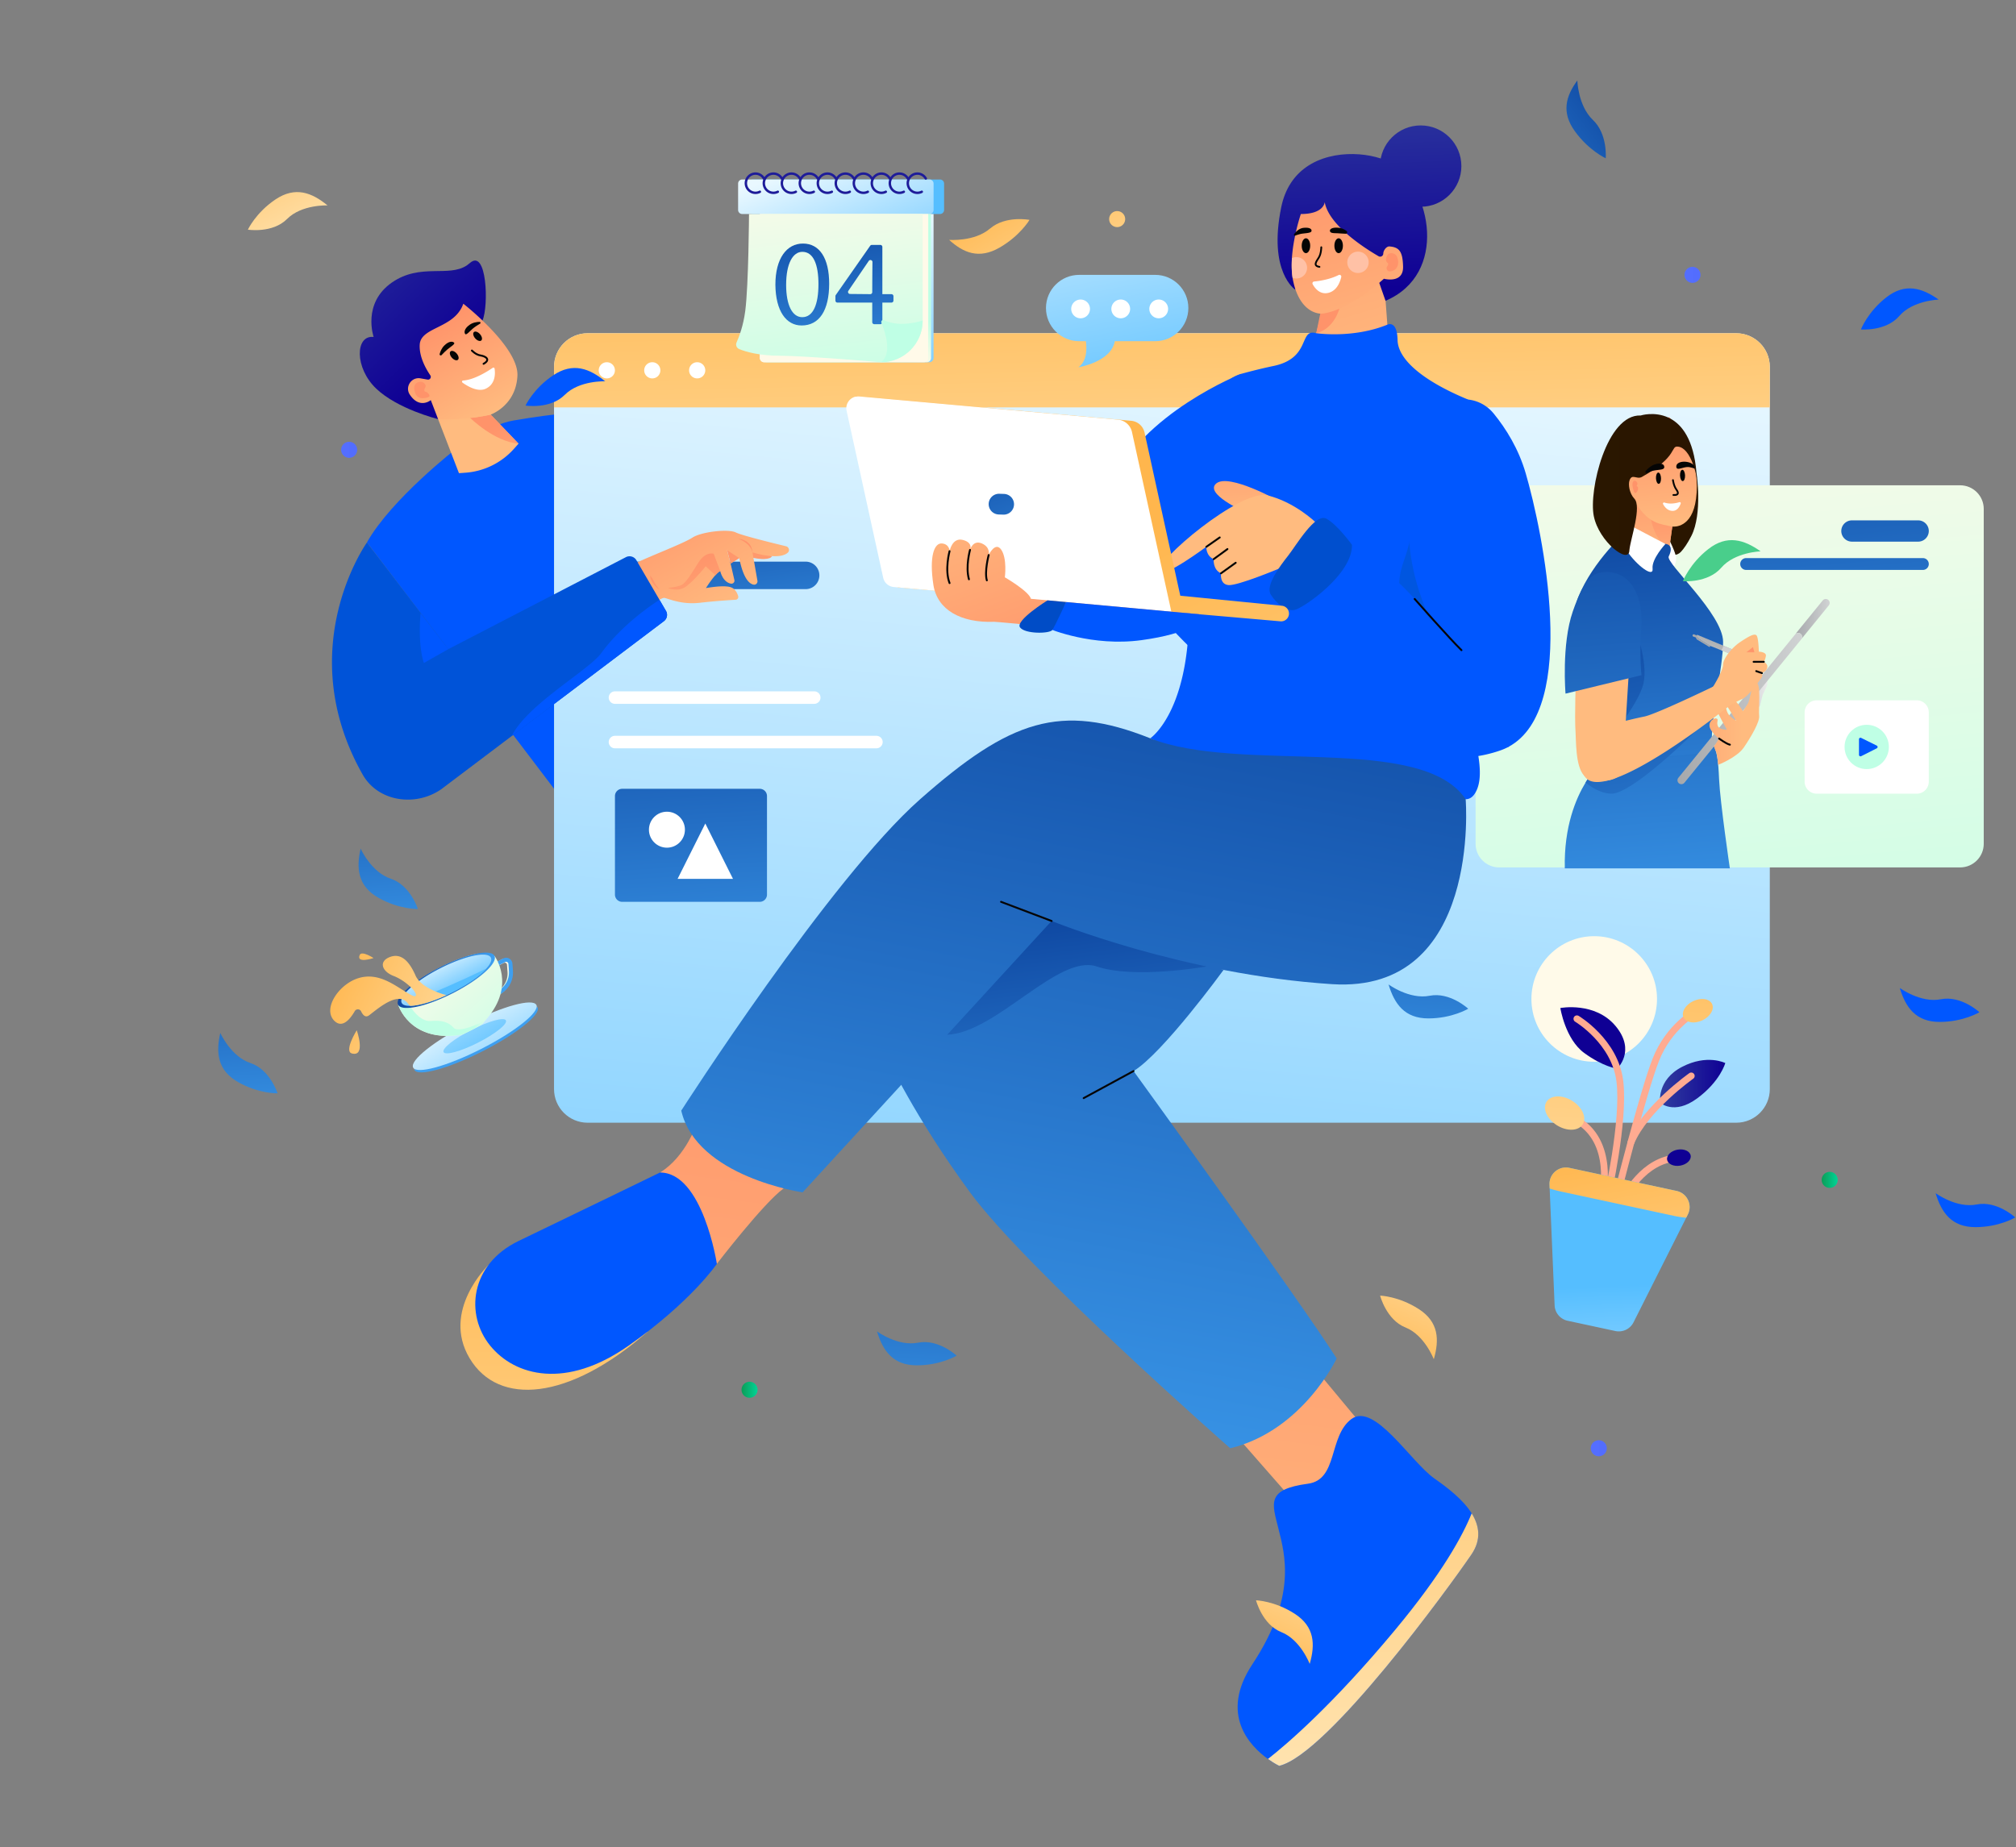 <svg width="1127" height="1033" fill="none" xmlns="http://www.w3.org/2000/svg"><rect width="100%" height="100%" fill="#808080" stroke="none"/><path d="M989.368 205.132v403.862c0 10.379-8.409 18.797-18.798 18.797H328.516c-10.379 0-18.797-8.409-18.797-18.797V205.132c0-10.38 8.418-18.798 18.797-18.798H970.57c10.389.009 18.798 8.418 18.798 18.798z" fill="url(#paint0_linear)"/><path d="M989.368 205.132v22.675H309.729v-22.675c0-10.38 8.417-18.798 18.797-18.798H970.58c10.379.009 18.788 8.418 18.788 18.798z" fill="url(#paint1_linear)"/><path d="M339.232 211.594a4.52 4.52 0 100-9.042 4.52 4.52 0 000 9.042zm25.281-.004a4.522 4.522 0 100-9.04 4.522 4.522 0 000 9.04zm25.234 0a4.521 4.521 0 10-.001-9.043 4.521 4.521 0 00.001 9.043z" fill="#fff"/><path d="M450.365 329.423h-98.89a7.687 7.687 0 010-15.373h98.89a7.686 7.686 0 010 15.373z" fill="url(#paint2_linear)"/><path d="M343.779 390.067h111.409m-111.411 24.868h146.168" stroke="#fff" stroke-width="7" stroke-miterlimit="10" stroke-linecap="round" stroke-linejoin="round"/><path d="M424.717 504.278h-76.892a4.046 4.046 0 01-4.048-4.049v-55.107a4.045 4.045 0 014.048-4.049h76.892a4.045 4.045 0 014.049 4.049v55.107a4.052 4.052 0 01-4.049 4.049z" fill="url(#paint3_linear)"/><path d="M372.833 473.999c5.555 0 10.058-4.503 10.058-10.058s-4.503-10.059-10.058-10.059-10.059 4.504-10.059 10.059 4.504 10.058 10.059 10.058zm36.923 17.419h-30.951l15.48-30.942 15.471 30.942z" fill="#fff"/><path d="M891.211 593.696c19.388 0 35.106-15.717 35.106-35.106 0-19.389-15.718-35.107-35.106-35.107-19.389 0-35.107 15.718-35.107 35.107s15.718 35.106 35.107 35.106z" fill="url(#paint4_linear)"/><path d="M255.33 250.658s-36.462 28.258-50.212 52.637l104.597 137.733V231.834s-8.338.829-22.65 3.29c-14.294 2.453-31.735 15.534-31.735 15.534z" fill="#0057FF"/><path d="M289.866 248.085l-2.488 2.809a40.154 40.154 0 01-27.207 13.429l-3.602.259-11.664-30.256-9.532-13.572 32.405 2.64 6.518 8.462h.009l15.561 16.229z" fill="url(#paint5_linear)"/><path d="M289.896 248.062l-15.57-16.238s-8.105 1.837-11.627 1.721c0 0 13.652 13.527 27.197 14.517z" fill="url(#paint6_linear)"/><path d="M406.483 307.65l1.971 7.535 4.869-3.103 7.901-.098s3.682.776 6.143.606c2.461-.169 3.549-.561 4.263-1.631l-12.145-3.559-13.002.25z" fill="url(#paint7_linear)"/><path d="M336.173 322.127l15.498 24.237s6.045-4.601 10.049-6.581c4.004-1.98 7.865-5.636 9.667-5.449 1.801.179 9.327 3.951 19.858 2.72 7.963-.927 16.363-1.471 19.992-1.685a1.591 1.591 0 001.427-2.06c-.517-1.712-1.659-4.057-4.102-4.922-4.031-1.427-13.929.455-13.929.455s4.967-8.017 7.999-9.515c0 0 1.293 6.09 5.921 7.018 1.204.241 2.265-.803 1.988-1.997l-2.104-9.15-1.971-7.534 6.831 4.431s2.22 13.902 8.052 14.821c1.239.196 2.292-.919 2.078-2.158l-2.773-15.882s14.775 4.744 19.787.125c1.212-1.123.579-3.174-1.026-3.558-6.768-1.632-24.771-6.045-28.071-7.713-4.075-2.06-19.154-.455-24.263 2.889-5.11 3.344-25.45 11.057-30.684 13.848-5.234 2.791-20.224 7.66-20.224 7.66z" fill="url(#paint8_linear)"/><path d="M373.302 328.714s5.858 2.738 10.647-1.061c4.788-3.799 10.549-11.004 10.549-11.004l5.448 5.003s1.409-1.802 2.72-2.337c0 0-3.335-8.515-3.665-9.684 0 0-4.459-1.578-8.605 4.994-4.147 6.572-7.053 11.521-9.746 12.644-2.693 1.124-7.348 1.445-7.348 1.445z" fill="url(#paint9_linear)"/><path d="M363.425 321.763s.053 2.773 2.113 5.189c2.069 2.417 2.979 2.586 2.979 2.586s-2.479-3.228-3.103-4.744c-.633-1.515-1.989-3.031-1.989-3.031z" fill="url(#paint10_linear)"/><path d="M412.681 301.238s6.66 2.122 7.98 7.651c0 0 0-3.148-2.327-5.315-2.327-2.167-5.653-2.336-5.653-2.336z" fill="url(#paint11_linear)"/><path d="M371.146 347.334l-85.096 64.238v.009l-39.306 29.676c-14.384 10.05-35.383 7.098-44.023-8.177-39.895-70.569 2.407-129.743 2.407-129.743l45.522 59.628 99.246-51.416a4.43 4.43 0 015.868 1.713l13.143 22.524 3.38 5.787c1.141 1.926.642 4.405-1.141 5.761z" fill="#0053D8"/><path d="M235.112 342.842s-1.721 17.165 1.855 27.883l13.679-7.757-15.534-20.126zm136.023 4.501l-85.096 64.239c8.899-17.879 42.98-36.641 50.123-46.449 12.823-17.621 32.316-29.588 32.316-29.588l.428.241 3.379 5.788a4.437 4.437 0 01-1.15 5.769z" fill="#0057FF"/><path d="M269.716 179.261c-.241.553-.5.999-.767 1.32-.393.473-.919 1.275-1.534 2.372-6.277 11.164-22.507 51.398-22.507 51.398h-.008c-.607-.161-22.596-5.636-34.59-17.05-12.172-11.583-11.806-30.041-1.435-28.891 0 0-6.546-18.859 10.245-30.46 15.935-11.013 31.665-2.693 41.91-9.586.544-.375 1.07-.785 1.597-1.249 9.523-8.533 10.7 23.773 7.089 32.146z" fill="url(#paint12_linear)"/><path d="M289.251 210.106c-.259 5.27-1.819 9.38-3.852 12.519v.009c-4.459 6.866-11.102 9.185-11.102 9.185v.008c-3.781.839-8.034 1.57-12.689 2.052a109.45 109.45 0 01-16.702.419h-.018l-4.065-10.567s-6.1 5.127-11.566-2.827c-.045-.089-.107-.169-.169-.259-2.863-4.307.865-9.96 5.965-9.086l3.959.687c1.347.24 2.31-1.257 1.543-2.39-2.55-3.736-6.26-10.397-5.921-17.103.49-9.256 16.282-9.006 22.774-19.573 0 0 .018-.018.027-.036.624-.999 1.141-2.104 1.569-3.317 0 0 4.878 3.79 10.71 9.381 8.89 8.498 20.019 21.169 19.537 30.898z" fill="url(#paint13_linear)"/><path d="M237.755 215.076c.321.535.249 1.186-.098 1.704-.625.945-.669 2.104.285 2.273 1.195.214 2.684 2.149 2.015 2.702-.669.553-6.117 2.426-7.74-1.685-1.632-4.111-.214-6.233 2.515-6.563 1.605-.205 2.532.749 3.023 1.569z" fill="url(#paint14_linear)"/><path d="M269.062 190.386c.741-.649.418-2.229-.721-3.529-1.14-1.3-2.664-1.828-3.404-1.179-.741.649-.418 2.23.721 3.53 1.139 1.3 2.663 1.827 3.404 1.178zm-13.068 10.797c.741-.649.418-2.23-.722-3.53-1.139-1.3-2.663-1.827-3.403-1.178-.741.649-.418 2.229.721 3.529 1.139 1.3 2.663 1.828 3.404 1.179z" fill="#050505"/><path d="M275.468 205.667c-2.524 1.73-10.353 6.777-16.568 7.098a.656.656 0 00-.348 1.186c2.773 1.989 8.542 5.439 12.93 3.424 5.716-2.63 5.386-8.828 5.002-11.262a.655.655 0 00-1.016-.446z" fill="#fff"/><path d="M263.81 196.013s2.078 2.336 4.851 2.755c2.773.42 5.876 2.274 1.667 4.664" stroke="#050505" stroke-width="1.067" stroke-miterlimit="10" stroke-linecap="round" stroke-linejoin="round"/><path d="M268.375 180.967c.472-.285.267-1.008-.286-.999-1.507.027-3.7.33-5.555 1.641-3.183 2.256-3.103 4.378-2.479 5.163.624.785 2.363-1.4 4.271-3.04 1.097-.937 2.809-2.025 4.049-2.765zm-21.534 17.594c-.454.482-1.239.036-1.07-.597.375-1.418 1.124-3.273 2.586-4.735 2.755-2.756 4.833-2.328 5.502-1.578.669.749-1.774 2.104-3.709 3.709-1.026.838-2.328 2.158-3.309 3.201z" fill="#050505"/><path d="M1095.75 485.035H838.116c-7.303 0-13.223-5.921-13.223-13.224V284.579c0-7.303 5.92-13.224 13.223-13.224h257.634c7.3 0 13.22 5.921 13.22 13.224v187.232c0 7.303-5.92 13.224-13.22 13.224z" fill="url(#paint15_linear)"/><path d="M1071.52 443.796h-55.96a6.719 6.719 0 01-6.72-6.723v-38.754a6.72 6.72 0 016.72-6.723h55.96c3.72 0 6.72 3.014 6.72 6.723v38.754c.01 3.709-3 6.723-6.72 6.723z" fill="#fff"/><path d="M1043.54 430.05c6.84 0 12.39-5.546 12.39-12.386 0-6.841-5.55-12.386-12.39-12.386-6.84 0-12.38 5.545-12.38 12.386 0 6.84 5.54 12.386 12.38 12.386z" fill="url(#paint16_linear)"/><path d="M1039.22 422.078v-8.711a.841.841 0 011.22-.759l8.72 4.307c.62.313.63 1.204.01 1.516l-8.72 4.405a.848.848 0 01-1.23-.758z" fill="#0057FF"/><path d="M1074.93 318.69h-98.775a3.314 3.314 0 01-3.317-3.308 3.316 3.316 0 013.317-3.317h98.775c1.83 0 3.32 1.48 3.32 3.317a3.31 3.31 0 01-3.32 3.308z" fill="url(#paint17_linear)"/><path d="M1072.3 302.871h-36.94a5.948 5.948 0 110-11.895h36.94c3.29 0 5.95 2.666 5.95 5.947a5.955 5.955 0 01-5.95 5.948z" fill="url(#paint18_linear)"/><path d="M948.414 264.683s3.451 22.516-2.898 34.991c-2.158 4.244-4.128 7.026-5.778 8.836-2.211 2.426-5.867 2.443-7.677-.294l.071-5.421v-13.938l16.282-24.174z" fill="url(#paint19_linear)"/><path d="M933.488 302.566s2.212 4.307 3.282 7.99c1.07 3.691-1.641 7.561-1.641 7.561l-4.726-5.056.615-8.925 2.47-1.57z" fill="#fff"/><path d="M936.6 282.204l-3.459 24.558-.545 3.852-21.695-3.282-6.42-.971 1.418-26.984c3.959-5.323 5.413-9.773 9.336-9.541 12.725.758 14.678 11.004 21.365 12.368z" fill="url(#paint20_linear)"/><path d="M934.848 294.408l-1.703 12.359-.723-.392c-5.609-3.05-10.486-12.921-9.773-23.104 1.463 1.096 13.652-1.445 13.652 1.141-.009 1.792-1.453 9.996-1.453 9.996z" fill="url(#paint21_linear)"/><path d="M967.036 485.564h-92.265c-.553-23.452 6.34-39.342 11.61-47.991 3.192-5.226 5.778-7.803 5.778-7.803s11.066-3.085 23.925-6.465c7.535-1.988 15.685-4.084 22.569-5.698 8.132-1.926 14.499-3.201 16.015-2.898.882.17 1.632.553 2.274 1.142 3.005 2.693 3.629 9.701 4.084 20.045.553 12.564 6.01 49.668 6.01 49.668z" fill="url(#paint22_linear)"/><path d="M956.953 415.848c.08 1.828.268 3.424.624 4.726 0 0-11.333 1.4-24.629 2.202-5.51.321-11.342.544-16.844.517-9.033-.044-17.201-.731-21.588-2.729 0 0-.214-.757-.598-2.14-3.201-11.725-18.092-68.277-11.681-84.346 8.275-20.705 27.17-37.157 27.17-37.157l21.642 7.223s5.225.115 1.81 6.999c-1.846 3.71 30.407 32.182 30.407 47.814 0 13.866-6.875 42.597-6.313 56.891z" fill="url(#paint23_linear)"/><path d="M947.635 409.03s-3.638 3.629-8.98 8.551a376.948 376.948 0 01-5.724 5.181c-11.075 9.773-25.432 21.169-32.173 21.017-5.457-.116-10.513-3.085-14.383-6.232 3.192-5.226 5.778-7.803 5.778-7.803s11.066-3.085 23.925-6.465c-9.033-.044-17.201-.731-21.588-2.728 0 0-.214-.758-.598-2.14l4.806-3.781 48.937-5.6z" fill="url(#paint24_linear)"/><path d="M914.066 351.428s7.303 18.289 4.726 30.523c-2.577 12.235-22.578 35.749-22.578 35.749l17.852-66.272z" fill="url(#paint25_linear)"/><path d="M904.015 289.955l27.01 14.205s-7.803 8.319-7.187 13.785c.606 5.475-8.98-1.935-14.241-9.71-3.112-4.611-5.448-6.242-6.054-10.014-.428-2.595.472-8.266.472-8.266z" fill="#fff"/><path d="M987.535 380.661c1.623 1.195-.874 4.985-1.864 7.339-.99 2.354-1.605 6.893-2.176 7.277-.571.383-1.676-7.83-1.676-7.83l1.177-4.111s2.889-3.878 4.539-2.675z" fill="url(#paint26_linear)"/><path d="M1022.84 337.129a2.2 2.2 0 01-.49 1.382l-15.32 18.816c.25-.375.38-.803.38-1.222 0-.642-.28-1.276-.81-1.704a2.187 2.187 0 00-3.08.313l15.44-18.967a2.2 2.2 0 013.09-.312c.52.419.79 1.052.79 1.694z" fill="url(#paint27_linear)"/><path d="M938.564 437.996a2.183 2.183 0 01-.312-3.076l65.298-80.182a2.187 2.187 0 013.08-.312c.93.766 1.08 2.139.31 3.076l-65.299 80.183a2.183 2.183 0 01-3.077.311z" fill="url(#paint28_linear)"/><path d="M959.399 420.494s.606 1.846 1.132 7.16c0 0 10.478-4.048 14.339-9.72 4.369-6.42 8.979-14.561 8.542-17.629-.436-3.067 1.169-18.502-1.604-18.609-2.774-.107-3.211 9.309-4.745 11.824-1.533 2.514-2.737 4.164-2.737 4.164s-3.068-5.475-6.349-7.66c-3.281-2.193-6.679-1.533-4.048 2.408 2.63 3.941 6.607 10.548 6.607 10.548s-3.54-1.934-4.708-4.306c-1.168-2.372-.731-4.165-2.55-4.379-1.819-.214-3.068 2.337-3.068 3.505 0 1.168 5.181 10.219 5.181 10.219s-4.45.142-5.181-2.336c-.731-2.479.848-3.442-.731-3.942-1.578-.499-5.921 2.488-2.666 6.955 2.434 3.335 4.227 4.307 4.227 4.307l-2.872 4.37c-.009-.009.794 2.398 1.231 3.121z" fill="url(#paint29_linear)"/><path d="M961.031 412.983s4.004 2.97 6.01 3.407" stroke="#050505" stroke-width="1.067" stroke-miterlimit="10" stroke-linecap="round" stroke-linejoin="round"/><path d="M910.713 373.391l-1.846 29.622c7.071 13.313 3.076 27.402-5.404 31.923-7.499 3.995-16.576-.527-17.816-1.16-5.109-5.225-4.503-20-4.984-26.661 0 0-.464-6.421.419-32.262l29.631-1.462z" fill="url(#paint30_linear)"/><path d="M898.439 319.865c13.322.258 20.224 13.581 19.091 30.514-1.132 16.934.116 27.153.116 27.153l-42.472 10.325s-2.327-27.544 4.058-45.949c6.385-18.387 11.173-22.195 19.207-22.043z" fill="url(#paint31_linear)"/><path d="M966.599 394.745s-68.029 54.894-80.29 39.966a18.48 18.48 0 01-.686-.891c-.562-1.106-4.985-10.139-.589-19.199 4.013-8.257 13.67-13.099 23.809-11.565l.009-.009c.268-.062 4.646-1.195 10.468-2.399 6.662-1.373 38.371-16.701 38.371-16.701 2.987-2.818 7.695-2.542 10.237.329 2.639 3.005 2.14 7.955-1.329 10.469z" fill="url(#paint32_linear)"/><path d="M948.659 356.717l-2.059-.758a.66.66 0 11.481-1.231l2.051.856-.473 1.133z" fill="url(#paint33_linear)"/><path d="M948.659 354.893l-.428 1.328a1.235 1.235 0 00.536 1.436l6.902 4.164.436-.659-6.982-4.236-.464-2.033z" fill="url(#paint34_linear)"/><path d="M968.803 363.284l-.802 2.621-5.681-2.265-6.215-2.47-6.982-4.244-.464-2.033 14.803 6.161 5.341 2.23z" fill="url(#paint35_linear)"/><path d="M968.797 363.306l-.802 2.631-5.69-2.265c.491-.802.865-1.73 1.142-2.586l5.35 2.22z" fill="url(#paint36_linear)"/><path d="M957.701 383.936s5.546-8.909 5.546-12.261c0-3.353 4.815-9.497 9.631-12.707 4.815-3.21 8.176-5.101 9.193-3.496 1.016 1.605 1.168 8.908 1.168 8.908s4.236.143 3.942 2.337c-.295 2.193-1.169 3.361-1.169 3.361s2.479 1.169 1.9 3.362c-.58 2.194-2.916 2.916-2.916 2.916l.16.981a1.961 1.961 0 01-.312 1.426c-1.641 2.381-7.437 10.558-10.799 12.048-3.941 1.747-7.445 3.941-7.445 3.941-2.987 2.595-7.339 2.416-9.8 0-2.8-2.773-2.648-7.963.901-10.816z" fill="url(#paint37_linear)"/><path d="M979.956 361.829l.802 2.916h-4.521l3.719-2.916z" fill="url(#paint38_linear)"/><path d="M986.018 370.066h-5.698m4.672 6.303l-3.21-1.097" stroke="#050505" stroke-width="1.067" stroke-miterlimit="10" stroke-linecap="round" stroke-linejoin="round"/><path d="M948.128 278.962c-2.211 16.399-12.251 15.587-13.214 15.471-.027 0-.045 0-.072-.009-6.697-1.364-12.921-1.623-19.885-12.296-3.576-5.475-8.641-1.097-12.6 4.227l-.356-3.318-1.258-28.757 12.894-16.203 18.949-4.627.553-.135s.285.295.74.794c.419.437.963 1.044 1.605 1.757v.018c2.586 2.96 6.528 7.829 7.544 11.235 0 0 2.666 5.235 4.307 13.144.125.606.25 1.239.357 1.899.196 1.097.365 2.239.499 3.425.472 4.093.579 8.64-.063 13.375z" fill="url(#paint39_linear)"/><path d="M915.035 271.41c-.5.535.98.312.668 2.273-.125.794-1.516 3.166-2.229 1.338-.713-1.828-1.427-4.735-.357-5.894 1.071-1.159 3.077 1.034 1.918 2.283z" fill="url(#paint40_linear)"/><path d="M948.596 267.557s-.124-.758-.392-1.953c-.713-3.156-2.434-9.389-5.511-13.036-1.257-1.49-2.746-2.56-4.485-2.809-4.69-.66.464 5.27-20.366 16.942-2.88 1.614-5.609-2.185-6.947 2.104-.633 2.016-.16 6.929 2.756 10.032 4.208 4.459-2.034 22.141-2.747 28.543-.027.214-.045.42-.054.598-.428 7.589-16.951-4.967-19.876-19.386-2.916-14.419 7.215-57.069 26.199-56.266 0 0 7.651-2.434 15.426 1.141.428.196.856.41 1.293.66.33.169.642.365.972.562 6.617 4.137 12.787 13.322 13.732 32.868z" fill="url(#paint41_linear)"/><path d="M930.368 261.143c.027 1.891-3.469 1.284-6.866 2.247-.981.277-1.962.678-2.782 1.061-.615.286-1.186-.455-.776-.981.615-.793 1.516-1.72 2.774-2.594 3.094-2.158 7.614-2.381 7.65.267zm17.116.922a20.07 20.07 0 00-2.987-.829c-3.076-.598-7.009 2.291-7.365-.036-.41-2.613 3.584-3.709 7.196-2.612 1.221.374 1.855.909 2.648 1.56.125.615.401 1.266.508 1.917z" fill="#050505"/><path d="M938.811 280.804c-1.694.527-5.127 1.303-8.346.215a.617.617 0 00-.758.865c.785 1.471 2.345 3.567 4.994 3.772 2.907.223 4.289-2.461 4.851-4.067a.6.6 0 00-.741-.785z" fill="#fff"/><path d="M935.229 268.458s.392 3.175 1.891 5.244c1.498 2.068 1.132 3.281-1.65 3.076" stroke="#050505" stroke-miterlimit="10" stroke-linecap="round" stroke-linejoin="round"/><path d="M927.277 270.558c.783-.032 1.359-1.475 1.287-3.222-.073-1.746-.766-3.136-1.548-3.104-.782.033-1.358 1.475-1.286 3.222.073 1.746.765 3.136 1.547 3.104zm13.439-1.543c.783-.032 1.359-1.475 1.287-3.222-.073-1.746-.766-3.136-1.548-3.104-.782.033-1.358 1.475-1.286 3.222.073 1.746.765 3.136 1.547 3.104z" fill="#050505"/><path d="M693.868 209.066s-55.553 21.793-73.057 62.402c-15.516 36.007 46.627 92.621 46.627 92.621l54.929-10.611-28.499-144.412z" fill="#0057FF"/><path d="M775.573 181.57s-8.097 9.282-8.81 9.755c-.713.473-8.088 5.716-8.088 5.716l-20.001 1.436-2.862-12.146 1.596-6.107 1.266-4.852c.116 0 9.996-28.668 34.313-29.854l1.596 22.721.99 13.331z" fill="url(#paint42_linear)"/><path d="M739.664 167.541s10.219-3.54 9.006 5.243c0 0-2.737 10.95-12.858 13.571l3.852-18.814z" fill="url(#paint43_linear)"/><path d="M735.811 186.314s20.474 3.094 39.752-4.762c0 0 5.475-2.853 5.716 8.569.241 11.423 15.382 23.372 39.306 33.252 0 0-14.784 124.821-5.501 156.245 9.282 31.423 16.425 53.565 9.282 64.274-2.8 4.2-6.705 3.46-10.406.999-8.471-5.609-17.977-9.443-28.044-10.79-3.763-.508-7.589-1.623-10.825-3.781-10.71-7.142-33.564 19.635-76.776 4.289-43.212-15.346-55.268-21.784-55.268-21.784s24.914-16.631 21.276-83.402c-2.3-42.142 10.692-88.724 16.907-108.235a18.372 18.372 0 0112.653-12.145c5.029-1.382 11.503-3.04 18.004-4.396 21.427-4.458 13.928-21.124 23.924-18.333z" fill="#0057FF"/><path d="M670.487 341.145s5.484 8.489 26.243 14.677c20.759 6.189 49.16 56.338 89.438 61.617 40.278 5.279-40.59-69.963-40.59-69.963l-22.008-10.219-8.73 5.564-44.353-1.676z" fill="#0057FF"/><path d="M793.165 268.959s-2.523 13.206-4.271 27.964c-1.748 14.758-6.242 17.941-6.688 29.132-.455 11.191 16.693 33.091 16.693 33.091s4.289-10.986 4.762-11.681c.472-.696 2.523-18.53 3.406-20.331.874-1.792-13.902-58.175-13.902-58.175z" fill="#0056E0"/><path d="M690.456 802.08l30.345 34.642 28.927-2.505 17.495-30.354-31.78-38.209-44.987 36.426z" fill="url(#paint44_linear)"/><path d="M822.565 869.211c-12.145 17.852-80.342 111.767-107.477 118.205 0 0-2.711-1.276-6.278-3.853-10.147-7.285-27.214-24.923-8.72-52.923 24.994-37.861 18.208-61.42 14.633-75.705-3.558-14.285-7.134-22.141 16.443-25.289 16.915-2.247 11.414-26.493 24.263-36.132 12.858-9.648 33.207 23.916 46.431 33.198 7.044 4.949 15.917 11.628 20.83 19.493 4.289 6.884 5.547 14.678-.125 23.006z" fill="#0057FF"/><path d="M822.585 869.199c-12.145 17.852-80.343 111.766-107.478 118.204 0 0-2.711-1.275-6.277-3.852 10.415-8.141 35.971-29.952 71.025-72.085 26.563-31.932 37.959-53.048 42.855-65.256 4.289 6.867 5.546 14.66-.125 22.989z" fill="url(#paint45_linear)"/><path d="M747.243 759.597s-19.038 40.457-59.512 50.23c0 0-114.032-100.237-145.455-143.084-31.424-42.847-46.431-75.706-46.431-75.706l24.53-22.48 70.106-64.284 82.581 33.627 10.932 4.458s-33.876 46.548-50.31 56.544c0 0 92.131 127.122 113.559 160.695z" fill="url(#paint46_linear)"/><path d="M674.373 540.418s-39.717 7.213-61.269 0c-21.553-7.214-56.232 37.112-83.536 38.156-6.188.24-8.845-3.719-9.202-10.005l70.106-64.283 82.581 33.626 1.32 2.506z" fill="url(#paint47_linear)"/><path d="M389.674 627.789s-6.072 18.922-20.714 27.857c0 0 10.709 8.212 10.353 22.498-.357 14.285 5.002 33.207 21.427 28.57 0 0 26.083-34.019 37.327-42.187l-48.393-36.738z" fill="url(#paint48_linear)"/><path d="M273.018 707.425s-26.52 25.351-10.451 52.138c16.069 26.778 55.304 23.764 99.426-14.901l-88.975-37.237z" fill="url(#paint49_linear)"/><path d="M368.97 655.628s-51.425 24.995-78.917 38.21c-27.5 13.215-29.997 41.42-16.068 58.567 13.928 17.139 42.49 24.638 77.489 0 35-24.638 49.276-45.709 49.276-45.709s-7.856-51.068-31.78-51.068z" fill="#0057FF"/><path d="M819.349 446.895s8.935 108.779-74.627 103.42c-83.561-5.359-156.851-35.356-156.851-35.356L448.694 666.727s-59.281-8.569-67.85-45.709c0 0 83.205-129.707 133.55-174.123 50.346-44.416 78.471-54.019 128.629-34.063 50.158 19.956 151.554-2.942 176.326 34.063z" fill="url(#paint50_linear)"/><path d="M633.686 598.898l-27.884 15.132m-17.916-99.047l-28.276-10.71" stroke="#050505" stroke-width="1.067" stroke-miterlimit="10" stroke-linecap="round" stroke-linejoin="round"/><path d="M794.212 115.613c12.558 0 22.739-10.181 22.739-22.739 0-12.558-10.181-22.738-22.739-22.738-12.558 0-22.738 10.18-22.738 22.738s10.18 22.739 22.738 22.739z" fill="url(#paint51_linear)"/><path d="M774.545 168.203l-7.83-22.381-25.226-21.428-11.432-1.658-4.253 28.035-1.65 10.923-.044.312s-15.32-9.791-7.856-46.181c2.158-10.504 7.303-17.656 13.839-22.302l.009-.008c15.525-11.049 38.834-7.946 48.135-1.971 21.748 13.964 31.512 61.661-3.692 76.659z" fill="url(#paint52_linear)"/><path d="M784.357 149.074c.223 9.3-9.702 7.036-10.647 6.804l-.072-.018c-21.793 19.475-34.883 19.519-34.999 19.519 0 0-9.675.598-14.481-13.651a42.13 42.13 0 01-1.249-4.638c-1.418-6.589-.82-14.436.321-21.24 1.516-9.006 3.986-16.176 3.986-16.176 13.082 0 13.331-6.661 13.331-6.661 2.337 13.117 22.908 26.091 30.122 30.265 1.132.66 2.559-.116 2.622-1.436l.017-.196c.081-1.676 1.775-3.977 3.442-3.843 5.547.419 7.393 2.907 7.607 11.271z" fill="url(#paint53_linear)"/><path d="M759.15 152.657a5.975 5.975 0 100-11.95 5.975 5.975 0 000 11.95zm-36.923-8.341a5.927 5.927 0 012.488-.535 5.974 5.974 0 010 11.949 5.968 5.968 0 01-2.122-.384c-.732-5.127-.402-9.149-.366-11.03z" fill="#FFC1A6"/><path d="M730.061 141.56c1.315 0 2.381-1.864 2.381-4.164s-1.066-4.164-2.381-4.164c-1.315 0-2.381 1.864-2.381 4.164s1.066 4.164 2.381 4.164zm18.281 0c1.315 0 2.381-1.864 2.381-4.164s-1.066-4.164-2.381-4.164c-1.315 0-2.381 1.864-2.381 4.164s1.066 4.164 2.381 4.164z" fill="#050505"/><path d="M738.637 138.246s-.001 3.612-1.427 5.841c-1.427 2.229-3.255 4.566.401 5.127" stroke="#050505" stroke-miterlimit="10" stroke-linecap="round" stroke-linejoin="round"/><path d="M734.618 157.414c2.701-.258 8.694-1.087 13.741-3.638.767-.383 1.632.312 1.435 1.141-.651 2.827-2.425 7.562-7.017 8.793-4.869 1.302-7.758-2.595-8.962-4.798a1.018 1.018 0 01.803-1.498z" fill="#fff"/><path d="M733.12 129.351c-.419 1.106-4.262 1.035-6.081 1.471a27.145 27.145 0 00-3.014.946c-.491.187-.919-.393-.607-.812 1.017-1.373 2.845-3.281 5.243-3.549 3.808-.41 4.851.901 4.459 1.944zm10.392-.024c.437 1.302 2.577.972 5.119 1.168.998.08 2.425.152 3.611.214.829.045 1.204-1.008.553-1.516-1.017-.793-2.488-1.614-4.352-1.819-3.789-.41-5.314.803-4.931 1.953z" fill="#050505"/><path d="M775.663 146.953c.678.482.339 1.248-.133 1.872-1.017 1.338.116 3.228 1.774 2.952.232-.036.491-.098.767-.178 3.567-1.07 4.102-4.468 3.121-7.499-.981-3.032-4.289-2.943-5.27-1.873-.981 1.061-1.784 3.656-.259 4.726z" fill="url(#paint54_linear)"/><path d="M843.337 417.584c-6.411 1.738-11.271 1.23-14.775.205-18.129-5.333-29.935-33.377-28.259-69.804-22.381-46.975-10.147-81.849-3.228-108.28 4.53-17.29 26.707-22.275 37.987-8.409 6.911 8.498 13.866 19.68 17.852 33.368 9.639 33.038 29.926 131.643-9.577 152.92z" fill="#0057FF"/><path d="M843.351 417.584a32.406 32.406 0 01-4.699 2.06c-45.736 15.845-93.772-16.426-115.092-78.56 0 0 25.101-19.287 32.243-36.426 0 0 32.806 22.747 43.391 41.509v.009l.027.044c.446.785.847 1.57 1.212 2.337-.008-.063-.053-.259-.115-.571 32.163 15.346 51.718 38.335 48.481 57.488-.588 3.496-2.068 7.642-5.448 12.11z" fill="#0057FF"/><path d="M714.849 280.073s-27.705-15.516-34.848-9.8c-7.142 5.716 15.739 15.872 15.739 15.872l19.109-6.072z" fill="url(#paint55_linear)"/><path d="M735.15 291.781s-11.673-11.218-26.671-14.784c-14.999-3.567-63.205 37.112-60.351 42.667 2.078 4.049 26.243-13.928 26.243-13.928s-.357 4.94 4.102 6.937c0 0-.535 5.921 4.11 7.883 0 0-.891 6.251 4.29 6.608 5.18.356 27.803-9.078 27.803-9.078l18.075-10.032 2.399-16.273z" fill="url(#paint56_linear)"/><path d="M755.791 304.676s-8.034-11.245-14.285-14.642c-6.251-3.388-16.782 14.82-21.428 20.714-4.646 5.894-12.858 16.782-9.639 21.785 3.219 5.002 8.543 9.282 13.108 8.569 4.566-.713 32.601-19.823 32.244-36.426z" fill="#004FCE"/><path d="M674.376 305.758l7.49-5.234M678.5 312.64l7.677-5.627m-3.599 13.557l8.212-5.894m100.058 20.258s19.939 22.605 26.154 28.615" stroke="#050505" stroke-width="1.067" stroke-miterlimit="10" stroke-linecap="round" stroke-linejoin="round"/><path d="M715.819 347.425l-76.438-6.652v-9.675l77.249 7.624a4.369 4.369 0 013.781 3.184c.82 2.925-1.552 5.778-4.592 5.519z" fill="url(#paint57_linear)"/><path d="M661.944 342.805l-160.089-14.401-23.425-106.96 153.954 13.848a8.4 8.4 0 017.446 6.563l22.114 100.95z" fill="url(#paint58_linear)"/><path d="M654.854 342.209l-155.229-13.964a6.654 6.654 0 01-5.903-5.199l-20.446-93.343c-.963-4.387 2.612-8.444 7.088-8.043l144.627 13.01a8.805 8.805 0 017.811 6.883l22.052 100.656z" fill="#fff"/><path d="M560.899 287.765l-2.577-.08a5.791 5.791 0 01-5.618-5.966 5.792 5.792 0 015.966-5.617l2.577.08a5.79 5.79 0 015.618 5.965 5.791 5.791 0 01-5.966 5.618z" fill="url(#paint59_linear)"/><path d="M555.84 347.692c-18.565.713-31.896-6.626-34.045-20.625-2.452-15.989.473-23.541 4.762-23.185 4.289.357 4.289 4.29 4.289 4.29s1.427-7.767 7.383-6.26c5.957 1.507 4.049 5.546 4.049 5.546s1.569-5.734 6.572-3.593c5.002 2.14 3.861 6.447 3.861 6.447s3.727-7.856 7.062-2.854c3.335 5.003 1.961 15.355 1.961 15.355s13.394 7.74 14.58 12.02l94.173 8.632s-8.525 19.93-75.608 8.739c-19.341-3.21-39.039-4.512-39.039-4.512z" fill="url(#paint60_linear)"/><path d="M530.83 308.19s-2.853 10.478 0 17.852m11.438-18.542s-2.621 9.282-.597 16.425m11.033-13.572s-2.462 9.282-1.026 14.168" stroke="#050505" stroke-width="1.067" stroke-miterlimit="10" stroke-linecap="round" stroke-linejoin="round"/><path d="M586.625 351.609s23.969 10.147 51.576 6.33c27.616-3.807 31.62-10.495 31.62-10.495l.66-3.968-74.529-6.83-9.327 14.963z" fill="#0057FF"/><path d="M585.584 335.705s-18.146 11.289-15.372 15.096c2.773 3.808 16.576 3.603 18.083 1.454 1.507-2.149 7.66-15.605 7.66-15.605l-10.371-.945z" fill="#004CC6"/><path d="M645.776 153.696h-42.499c-10.245 0-18.548 8.301-18.548 18.547s8.303 18.547 18.548 18.547h3.772c.589 4.432.553 11.156-4.165 14.562 0 0 18.209-2.836 20.34-14.562h22.552c10.245 0 18.547-8.301 18.547-18.547s-8.302-18.547-18.547-18.547z" fill="url(#paint61_linear)"/><path d="M604.086 177.98a5.243 5.243 0 100-10.486 5.243 5.243 0 100 10.486zm22.442-.007a5.243 5.243 0 100-10.487 5.243 5.243 0 000 10.487zm21.226 0a5.243 5.243 0 100-10.487 5.243 5.243 0 000 10.487z" fill="#fff"/><path d="M525.505 119.664h-104.75a2.267 2.267 0 01-2.264-2.265v-14.757a2.268 2.268 0 012.264-2.265h104.75a2.269 2.269 0 012.265 2.265v14.757a2.268 2.268 0 01-2.265 2.265z" fill="url(#paint62_linear)"/><path d="M519.639 119.664H414.89a2.268 2.268 0 01-2.265-2.265v-14.757a2.269 2.269 0 012.265-2.265h104.749a2.268 2.268 0 012.265 2.265v14.757a2.262 2.262 0 01-2.265 2.265z" fill="url(#paint63_linear)"/><path d="M424.788 107.231a5.404 5.404 0 01-4.271.276 5.374 5.374 0 116.501-7.696m7.809 7.419a5.404 5.404 0 01-4.271.277c-2.791-1.008-4.245-4.084-3.237-6.875a5.373 5.373 0 019.737-.821m7.85 7.419a5.404 5.404 0 01-4.271.277c-2.791-1.008-4.245-4.084-3.237-6.875 1.008-2.791 4.084-4.245 6.875-3.238a5.348 5.348 0 012.862 2.417m7.81 7.419a5.406 5.406 0 01-4.272.277 5.373 5.373 0 01-3.236-6.875 5.373 5.373 0 019.737-.821m7.85 7.419a5.406 5.406 0 01-4.272.277 5.374 5.374 0 116.501-7.696m7.809 7.419a5.404 5.404 0 01-4.271.277 5.374 5.374 0 116.501-7.696m7.848 7.419a5.406 5.406 0 01-4.272.277 5.374 5.374 0 116.501-7.696m7.822 7.419a5.404 5.404 0 01-4.271.277c-2.791-1.008-4.245-4.084-3.237-6.875a5.373 5.373 0 019.737-.821m7.845 7.419a5.404 5.404 0 01-4.271.277 5.374 5.374 0 116.501-7.696m7.813 7.419a5.404 5.404 0 01-4.271.277c-2.791-1.008-4.245-4.084-3.237-6.875a5.373 5.373 0 019.737-.821" stroke="#1E1C99" stroke-width="1.355" stroke-miterlimit="10" stroke-linecap="round" stroke-linejoin="round"/><path d="M519.468 202.558h-92.257a2.428 2.428 0 01-2.425-2.425v-80.45h97.099v80.45a2.415 2.415 0 01-2.417 2.425z" fill="url(#paint64_linear)"/><path d="M518.05 202.558h-89.277a2.428 2.428 0 01-2.426-2.425v-80.45h94.129v80.45a2.428 2.428 0 01-2.426 2.425z" fill="url(#paint65_linear)"/><path d="M516.489 202.558h-89.278a2.428 2.428 0 01-2.425-2.425v-80.45h94.128v80.45a2.422 2.422 0 01-2.425 2.425z" fill="url(#paint66_linear)"/><path d="M515.808 119.682v59.548c0 12.876-10.451 23.318-23.327 23.318 0 0-42.606-3.611-56.115-3.611-11.886 0-19.386-2.221-23.077-3.71-1.48-.597-2.185-2.3-1.525-3.763 1.445-3.201 3.799-9.389 4.869-17.727 1.854-14.427 2.086-54.064 2.086-54.064h97.089v.009z" fill="url(#paint67_linear)"/><path d="M463.532 158.615c0 15.07-5.591 23.38-15.409 23.38-8.658 0-14.516-8.114-14.659-22.765 0-14.865 6.411-23.042 15.408-23.042 9.345-.009 14.66 8.311 14.66 22.427zm-24.058.677c0 11.521 3.549 18.066 8.997 18.066 6.135 0 9.069-7.16 9.069-18.476 0-10.905-2.791-18.066-8.997-18.066-5.252 0-9.069 6.411-9.069 18.476z" fill="url(#paint68_linear)"/><path d="M487.611 180.138v-10.933h-19.457a1.134 1.134 0 01-1.133-1.132v-2.47c0-.232.072-.455.206-.651l19.225-27.518c.214-.303.552-.482.927-.482h4.753c.624 0 1.132.508 1.132 1.133v26.412h5.074c.624 0 1.132.508 1.132 1.133v2.443c0 .624-.508 1.132-1.132 1.132h-5.074v10.933c0 .624-.508 1.132-1.132 1.132h-3.398a1.132 1.132 0 01-1.123-1.132zm0-16.773c.009-3.068.053-11.673.116-16.818.018-1.123-1.436-1.569-2.069-.651l-11.387 16.711a1.128 1.128 0 00.927 1.765l11.272.107a1.104 1.104 0 001.141-1.114z" fill="url(#paint69_linear)"/><path d="M515.813 179.221c0 12.876-10.451 23.319-23.327 23.319 6.34-4.53 2.532-16.443.241-22.106-.366-.9.553-1.81 1.426-1.391 9.354 4.503 21.66.178 21.66.178z" fill="url(#paint70_linear)"/><path d="M903.997 597.562s10.737-9.836-.758-23.738c-11.503-13.901-30.96-10.174-30.96-10.174s2.702 17.299 13.269 25.084c10.576 7.784 18.449 8.828 18.449 8.828z" fill="url(#paint71_linear)"/><path d="M928.039 616.547s-1.89-12.654 12.252-19.983c14.143-7.33 24.183-2.132 24.183-2.132s-2.773 10.228-15.765 19.787c-13.001 9.559-20.67 2.328-20.67 2.328z" fill="url(#paint72_linear)"/><path d="M895.732 668.852s7.517-30.738-14.954-42.998" stroke="url(#paint73_linear)" stroke-width="3.804" stroke-miterlimit="10" stroke-linecap="round" stroke-linejoin="round"/><path d="M884.779 628.705c-2.354 3.781-8.802 4.013-14.393.526-5.591-3.487-8.212-9.372-5.858-13.153 2.354-3.781 8.801-4.012 14.392-.526 5.591 3.487 8.213 9.381 5.859 13.153z" fill="url(#paint74_linear)"/><path d="M898.494 669.67s9.747-42.677 7.063-64.996c-2.684-22.32-24.023-35-24.023-35" stroke="url(#paint75_linear)" stroke-width="3.804" stroke-miterlimit="10" stroke-linecap="round" stroke-linejoin="round"/><path d="M903.377 670.872s15.052-60.092 22.311-78.417c7.258-18.324 21.668-26.234 21.668-26.234" stroke="url(#paint76_linear)" stroke-width="3.804" stroke-miterlimit="10" stroke-linecap="round" stroke-linejoin="round"/><path d="M957.096 561.403c1.4 2.978-1.025 7.071-5.43 9.149-4.405 2.078-9.113 1.347-10.513-1.632-1.4-2.978 1.025-7.071 5.43-9.149 4.396-2.069 9.105-1.346 10.513 1.632z" fill="url(#paint77_linear)"/><path d="M945.461 601.623s-25.565 18.021-33.706 37.166" stroke="url(#paint78_linear)" stroke-width="3.804" stroke-miterlimit="10" stroke-linecap="round" stroke-linejoin="round"/><path d="M907.171 671.64s9.007-20.5 27.313-23.817" stroke="url(#paint79_linear)" stroke-width="3.804" stroke-miterlimit="10" stroke-linecap="round" stroke-linejoin="round"/><path d="M945.137 646.133c.437 2.461-2.149 4.976-5.787 5.636-3.638.66-6.946-.812-7.383-3.273-.437-2.461 2.149-4.975 5.787-5.635 3.638-.66 6.946.811 7.383 3.272z" fill="url(#paint80_linear)"/><path d="M943.56 679.078l-.918 1.819-29.453 58.505a9.224 9.224 0 01-10.174 4.86l-26.68-5.743a9.203 9.203 0 01-7.259-8.614l-2.773-65.362-.089-2.122c-.25-6.028 5.261-10.665 11.146-9.399l59.896 12.903c5.903 1.266 9.006 7.776 6.304 13.153z" fill="url(#paint81_linear)"/><path d="M943.559 679.078l-.918 1.819a51.973 51.973 0 01-6.697-.999l-63.837-13.75a49.055 49.055 0 01-5.814-1.605l-.09-2.122c-.249-6.028 5.262-10.665 11.147-9.399l59.896 12.903c5.912 1.266 9.015 7.776 6.313 13.153z" fill="url(#paint82_linear)"/><path d="M300.552 563.268c1.989 3.914-11.815 14.927-30.835 24.593-19.02 9.666-36.052 14.321-38.049 10.406-1.988-3.914 11.815-14.927 30.835-24.593 19.02-9.666 36.061-14.321 38.049-10.406z" fill="url(#paint83_linear)"/><path d="M231.677 598.284l-.696-1.356h2.051l-1.355 1.356z" fill="url(#paint84_linear)"/><path d="M300.533 563.272l-.687-1.347-1.355 1.249 2.042.098z" fill="url(#paint85_linear)"/><path d="M299.842 561.935c1.988 3.914-11.815 14.927-30.835 24.593-19.02 9.666-36.052 14.321-38.049 10.406-1.998-3.914 11.815-14.927 30.835-24.593 19.029-9.666 36.06-14.33 38.049-10.406z" fill="url(#paint86_linear)"/><path d="M282.831 570.576c1.007 1.979-5.984 7.552-15.605 12.448-9.631 4.895-18.254 7.249-19.261 5.27-1.008-1.98 5.983-7.553 15.605-12.449 9.63-4.895 18.253-7.258 19.261-5.269z" fill="url(#paint87_linear)"/><path d="M276.738 557.478l-.597-18.797 4.449-2.265a3.481 3.481 0 013.308.072 3.503 3.503 0 011.775 2.791l.294 3.977a13.787 13.787 0 01-7.526 13.339l-1.703.883zm1.712-17.433l.437 13.661a11.52 11.52 0 004.833-10.272l-.294-3.977a1.206 1.206 0 00-.633-.99 1.234 1.234 0 00-1.168-.027l-3.175 1.605z" fill="url(#paint88_linear)"/><path d="M277.519 556.988l-.597-18.797 4.45-2.265a3.481 3.481 0 013.308.071 3.505 3.505 0 011.774 2.791l.294 3.977a13.787 13.787 0 01-7.525 13.34l-1.704.883zm1.712-17.433l.437 13.661a11.52 11.52 0 004.833-10.273l-.294-3.977a1.212 1.212 0 00-.624-.989 1.234 1.234 0 00-1.168-.027l-3.184 1.605z" fill="url(#paint89_linear)"/><path d="M271.929 569.901c-.009.009-.009.009-.018.009-.357.419-.74.847-1.133 1.275-1.471 2.256-4.315 3.211-7.133 4.807-2.961 1.337-5.404 3.076-8.097 2.933-26.912 3.175-32.931-17.031-32.931-17.031l1.73-3.228 2.818-5.225c4.191-3.942 10.817-8.454 18.699-12.458 7.874-4.004 15.418-6.696 21.071-7.749l9.515 1.302s12.216 16.069-4.521 35.365z" fill="url(#paint90_linear)"/><path d="M271.907 569.845c-.357.42-.74.848-1.132 1.276-1.472 2.256-4.316 3.21-7.134 4.806-2.96 1.338-5.403 3.076-8.096 2.934-26.912 3.174-32.931-17.032-32.931-17.032l1.73-3.228 5.493 4.869s4.904 7.998 11.012 7.428c6.126-.58 10.121.731 12.752 3.807 2.63 3.059 15.462-2.434 18.306-4.86z" fill="url(#paint91_linear)"/><path d="M276.407 534.476c1.989 3.923-8.043 13.027-22.542 20.509a12.9 12.9 0 01-.713.374c-.25.125-.482.241-.723.348-14.588 7.303-27.866 10.032-29.863 6.109-.963-1.891.838-4.932 4.548-8.454 4.191-3.932 10.816-8.444 18.69-12.448 7.874-4.004 15.426-6.688 21.08-7.758 5.047-.91 8.569-.562 9.523 1.32z" fill="url(#paint92_linear)"/><path d="M271.881 541.571v.009c-3.541 3.915-10.166 8.676-18.334 12.876a6.511 6.511 0 01-.66.348c-.223.124-.437.223-.668.33a95.88 95.88 0 01-2.729 1.311c-4.075 1.89-7.972 3.379-11.432 4.395-3.459 1.017-6.482 1.561-8.801 1.597-2.443.044-4.102-.491-4.69-1.65-.295-.58-.312-1.275-.071-2.077.338-1.133 1.212-2.462 2.514-3.924a25.28 25.28 0 011.766-1.819c.285-.267.588-.544.9-.829a58.716 58.716 0 014.584-3.594c3.335-2.399 7.365-4.842 11.824-7.098 7.294-3.71 14.285-6.197 19.519-7.196 4.672-.847 7.927-.535 8.81 1.213.74 1.426-.25 3.584-2.532 6.108z" fill="url(#paint93_linear)"/><path d="M271.892 541.593v.009c-3.54 3.915-10.166 8.677-18.334 12.877-.205.124-.428.24-.659.347-.223.125-.437.223-.669.33-.919.464-1.828.892-2.729 1.311-4.075 1.891-7.972 3.379-11.431 4.396-.705-1.257-1.142-3.754 1.176-4.681 15.561-6.198 32.646-14.589 32.646-14.589z" fill="url(#paint94_linear)"/><path d="M249.562 556.448c-8.141 3.79-15.596 5.939-20.233 5.992a9.948 9.948 0 01-1.534-1.596c-.918-1.177-2.015-1.854-3.219-2.14-6.081-1.444-15.087 6.759-18.351 9.095-1.953 1.391-3.398-.267-4.361-2.282-.686-1.454-2.755-1.507-3.549-.107-2.496 4.334-6.866 9.826-11.36 5.439-6.884-6.715 2.506-20.723 13.706-23.996 10.798-3.156 19.528 3.808 26.43 7.927 2.604 1.561 4.467 2.578 5.047 2.194 1.008-.668-.161-2.657-2.372-4.842-2.434-2.407-6.144-5.029-9.613-6.358-6.625-2.523-8.685-8.15-2.202-10.638 6.482-2.488 10.995 2.702 14.338 10.344.482 1.106 1.195 2.122 2.06 3.05 4.923 5.386 14.812 7.811 15.213 7.918z" fill="url(#paint95_linear)"/><path d="M199.435 576.073s-7.383 11.851-2.648 13.01c7.909 1.944 2.648-13.01 2.648-13.01z" fill="url(#paint96_linear)"/><path d="M208.828 535.711s-6.679-4.369-7.767-1.667c-1.988 4.922 7.767 1.667 7.767 1.667z" fill="url(#paint97_linear)"/><path d="M1082.06 667.191s11.65 8.561 22.96 6.314c11.3-2.247 21.56 7.249 21.56 7.249s-8.94 5.422-22.26 5.422c-13.32 0-19.01-8.133-22.26-18.985z" fill="#0057FF"/><path d="M530.595 134.126s14.107 1.151 22.855-6.313c8.747-7.463 22.069-4.86 22.069-4.86s-5.216 8.873-16.755 15.507c-11.539 6.635-20.268 2.853-28.169-4.334z" fill="url(#paint98_linear)"/><path d="M123.146 577.585s5.912 13.197 16.853 16.827c10.942 3.62 15.177 16.942 15.177 16.942s-10.459.303-22.043-6.26c-11.583-6.563-12.501-16.461-9.987-27.509z" fill="url(#paint99_linear)"/><path d="M984.238 308.294s-14.464.418-21.99 9.148c-7.526 8.73-21.454 7.544-21.454 7.544s3.718-9.782 14.214-17.968c10.495-8.186 19.983-5.27 29.23 1.276z" fill="#49CE8B"/><path d="M732.163 930.413s-5.136-13.527-15.846-17.781c-10.709-4.253-14.16-17.798-14.16-17.798s10.46.303 21.633 7.535c11.173 7.24 11.52 17.156 8.373 28.044z" fill="url(#paint100_linear)"/><path d="M776.243 550.479s11.655 8.56 22.962 6.313c11.306-2.247 21.561 7.249 21.561 7.249s-8.944 5.422-22.257 5.422c-13.322.009-19.002-8.132-22.266-18.984z" fill="url(#paint101_linear)"/><path d="M183.092 114.859s-14.454-.607-22.586 7.561c-8.132 8.168-21.936 6.001-21.936 6.001s4.396-9.496 15.453-16.915c11.057-7.419 20.313-3.835 29.069 3.353z" fill="url(#paint102_linear)"/><path d="M1062.03 552.438s11.66 8.56 22.97 6.313c11.3-2.247 21.56 7.249 21.56 7.249s-8.95 5.422-22.26 5.422c-13.31 0-19-8.132-22.27-18.984z" fill="#0057FF"/><path d="M881.777 45s.348 14.152 8.695 22.061c8.346 7.91 7.169 21.437 7.169 21.437s-9.372-4.254-17.192-15.026c-7.829-10.771-4.994-19.858 1.328-28.472z" fill="url(#paint103_linear)"/><path d="M201.595 474.52s5.912 13.197 16.853 16.826c10.942 3.62 15.177 16.943 15.177 16.943s-10.459.303-22.042-6.26c-11.575-6.572-12.502-16.461-9.988-27.509z" fill="url(#paint104_linear)"/><path d="M1083.76 167.531s-14.47.419-21.99 9.149c-7.53 8.73-21.46 7.544-21.46 7.544s3.72-9.783 14.22-17.969c10.49-8.185 19.98-5.278 29.23 1.276z" fill="#0057FF"/><path d="M801.532 760.047s-5.136-13.528-15.845-17.781c-10.71-4.254-14.161-17.799-14.161-17.799s10.46.304 21.633 7.535c11.173 7.241 11.521 17.166 8.373 28.045z" fill="url(#paint105_linear)"/><path d="M490.27 744.474s11.655 8.56 22.961 6.313c11.307-2.247 21.562 7.25 21.562 7.25s-8.944 5.421-22.257 5.421-19.002-8.132-22.266-18.984z" fill="url(#paint106_linear)"/><path d="M338.309 213.217s-14.454-.606-22.587 7.562c-8.132 8.168-21.936 6.001-21.936 6.001s4.396-9.496 15.453-16.915c11.058-7.419 20.313-3.835 29.07 3.352z" fill="#0057FF"/><path d="M1022.85 664.225c2.47 0 4.47-2.004 4.47-4.476s-2-4.477-4.47-4.477a4.475 4.475 0 00-4.48 4.477c0 2.472 2 4.476 4.48 4.476z" fill="url(#paint107_linear)"/><path d="M419.018 781.587a4.476 4.476 0 100-8.952 4.476 4.476 0 000 8.952z" fill="url(#paint108_linear)"/><path d="M946.153 158.167a4.476 4.476 0 100-8.952 4.476 4.476 0 000 8.952z" fill="url(#paint109_linear)"/><path d="M195.192 255.991a4.476 4.476 0 100-8.952 4.476 4.476 0 000 8.952z" fill="url(#paint110_linear)"/><path d="M624.527 126.987a4.477 4.477 0 100-8.954 4.477 4.477 0 000 8.954z" fill="url(#paint111_linear)"/><path d="M893.767 814.292a4.476 4.476 0 100-8.952 4.476 4.476 0 000 8.952z" fill="url(#paint112_linear)"/><defs><linearGradient id="paint0_linear" x1="672.075" y1="170.931" x2="593.251" y2="997.304" gradientUnits="userSpaceOnUse"><stop stop-color="#E9F8FF"/><stop offset="1" stop-color="#55BEFF"/></linearGradient><linearGradient id="paint1_linear" x1="647.051" y1="105.073" x2="654.679" y2="444.52" gradientUnits="userSpaceOnUse"><stop stop-color="#FFB64D"/><stop offset="1" stop-color="#FFF4D4"/></linearGradient><linearGradient id="paint2_linear" x1="393.801" y1="266.086" x2="410.011" y2="392.904" gradientUnits="userSpaceOnUse"><stop stop-color="#0E47A1"/><stop offset="1" stop-color="#3E9FF0"/></linearGradient><linearGradient id="paint3_linear" x1="379.117" y1="357.737" x2="393.419" y2="587.533" gradientUnits="userSpaceOnUse"><stop stop-color="#0E47A1"/><stop offset="1" stop-color="#3E9FF0"/></linearGradient><linearGradient id="paint4_linear" x1="930.946" y1="602.834" x2="1119.49" y2="812.804" gradientUnits="userSpaceOnUse"><stop stop-color="#FFFAE9"/><stop offset="1" stop-color="#BFFFE5"/></linearGradient><linearGradient id="paint5_linear" x1="230.496" y1="189.599" x2="257.913" y2="232.427" gradientUnits="userSpaceOnUse"><stop stop-color="#FF936A"/><stop offset="1" stop-color="#FFBB7F"/></linearGradient><linearGradient id="paint6_linear" x1="274.706" y1="238.367" x2="310.303" y2="293.035" gradientUnits="userSpaceOnUse"><stop stop-color="#FF936A"/><stop offset="1" stop-color="#FFBB7F"/></linearGradient><linearGradient id="paint7_linear" x1="416.553" y1="301.748" x2="435.941" y2="364.68" gradientUnits="userSpaceOnUse"><stop stop-color="#FF936A"/><stop offset="1" stop-color="#FFBB7F"/></linearGradient><linearGradient id="paint8_linear" x1="364.411" y1="273.039" x2="405.942" y2="344.234" gradientUnits="userSpaceOnUse"><stop stop-color="#FF936A"/><stop offset="1" stop-color="#FFBB7F"/></linearGradient><linearGradient id="paint9_linear" x1="384.201" y1="311.731" x2="403.589" y2="374.662" gradientUnits="userSpaceOnUse"><stop stop-color="#FF936A"/><stop offset="1" stop-color="#FFBB7F"/></linearGradient><linearGradient id="paint10_linear" x1="363.524" y1="318.103" x2="382.911" y2="381.033" gradientUnits="userSpaceOnUse"><stop stop-color="#FF936A"/><stop offset="1" stop-color="#FFBB7F"/></linearGradient><linearGradient id="paint11_linear" x1="416.966" y1="306.029" x2="424.912" y2="340.671" gradientUnits="userSpaceOnUse"><stop stop-color="#FF936A"/><stop offset="1" stop-color="#FFBB7F"/></linearGradient><linearGradient id="paint12_linear" x1="170.243" y1="110.936" x2="255.105" y2="198.659" gradientUnits="userSpaceOnUse"><stop stop-color="#303E9F"/><stop offset="1" stop-color="#0F0094"/></linearGradient><linearGradient id="paint13_linear" x1="240.762" y1="180.145" x2="271.13" y2="233.839" gradientUnits="userSpaceOnUse"><stop stop-color="#FF936A"/><stop offset="1" stop-color="#FFBB7F"/></linearGradient><linearGradient id="paint14_linear" x1="252.629" y1="226.962" x2="275.672" y2="238.88" gradientUnits="userSpaceOnUse"><stop stop-color="#FF936A"/><stop offset="1" stop-color="#FFBB7F"/></linearGradient><linearGradient id="paint15_linear" x1="947.869" y1="164.365" x2="991.731" y2="656.377" gradientUnits="userSpaceOnUse"><stop stop-color="#FFFAE9"/><stop offset="1" stop-color="#BFFFE5"/></linearGradient><linearGradient id="paint16_linear" x1="1122.77" y1="532.381" x2="1070.96" y2="457.372" gradientUnits="userSpaceOnUse"><stop stop-color="#FFFAE9"/><stop offset="1" stop-color="#BFFFE5"/></linearGradient><linearGradient id="paint17_linear" x1="1017.42" y1="217.463" x2="1036.49" y2="447.263" gradientUnits="userSpaceOnUse"><stop stop-color="#0E47A1"/><stop offset="1" stop-color="#3E9FF0"/></linearGradient><linearGradient id="paint18_linear" x1="1047.03" y1="214.973" x2="1066.1" y2="444.765" gradientUnits="userSpaceOnUse"><stop stop-color="#0E47A1"/><stop offset="1" stop-color="#3E9FF0"/></linearGradient><linearGradient id="paint19_linear" x1="932.064" y1="287.491" x2="949.356" y2="287.491" gradientUnits="userSpaceOnUse"><stop stop-color="#2A1700"/><stop offset="1" stop-color="#2A1500"/></linearGradient><linearGradient id="paint20_linear" x1="916.757" y1="259.391" x2="923.553" y2="321.959" gradientUnits="userSpaceOnUse"><stop stop-color="#FF936A"/><stop offset="1" stop-color="#FFBB7F"/></linearGradient><linearGradient id="paint21_linear" x1="929.345" y1="284.345" x2="932.781" y2="326.207" gradientUnits="userSpaceOnUse"><stop stop-color="#FF936A"/><stop offset="1" stop-color="#FFBB7F"/></linearGradient><linearGradient id="paint22_linear" x1="905.362" y1="266.94" x2="925.704" y2="552.992" gradientUnits="userSpaceOnUse"><stop stop-color="#0E47A1"/><stop offset="1" stop-color="#3E9FF0"/></linearGradient><linearGradient id="paint23_linear" x1="916.114" y1="291.455" x2="937.091" y2="516.8" gradientUnits="userSpaceOnUse"><stop stop-color="#0E47A1"/><stop offset="1" stop-color="#3E9FF0"/></linearGradient><linearGradient id="paint24_linear" x1="898.899" y1="337.211" x2="947.209" y2="566.898" gradientUnits="userSpaceOnUse"><stop stop-color="#0E47A1"/><stop offset="1" stop-color="#3E9FF0"/></linearGradient><linearGradient id="paint25_linear" x1="895.881" y1="337.875" x2="944.193" y2="567.565" gradientUnits="userSpaceOnUse"><stop stop-color="#0E47A1"/><stop offset="1" stop-color="#3E9FF0"/></linearGradient><linearGradient id="paint26_linear" x1="970.839" y1="389.624" x2="991.015" y2="387.124" gradientUnits="userSpaceOnUse"><stop offset=".367" stop-color="#D0D2D3"/><stop offset="1" stop-color="#F1F1F2"/></linearGradient><linearGradient id="paint27_linear" x1="1003.51" y1="346.125" x2="1022.84" y2="346.125" gradientUnits="userSpaceOnUse"><stop stop-color="#A6A8AB"/><stop offset="1" stop-color="#D0D2D3"/></linearGradient><linearGradient id="paint28_linear" x1="937.756" y1="396.21" x2="1007.44" y2="396.21" gradientUnits="userSpaceOnUse"><stop stop-color="#A6A8AB"/><stop offset="1" stop-color="#D0D2D3"/></linearGradient><linearGradient id="paint29_linear" x1="916.929" y1="405.581" x2="974.064" y2="404.629" gradientUnits="userSpaceOnUse"><stop stop-color="#FF936A"/><stop offset="1" stop-color="#FFBB7F"/></linearGradient><linearGradient id="paint30_linear" x1="787.696" y1="470.648" x2="877.511" y2="414.193" gradientUnits="userSpaceOnUse"><stop stop-color="#FF936A"/><stop offset="1" stop-color="#FFBB7F"/></linearGradient><linearGradient id="paint31_linear" x1="889.412" y1="268.097" x2="909.754" y2="554.15" gradientUnits="userSpaceOnUse"><stop stop-color="#0E47A1"/><stop offset="1" stop-color="#3E9FF0"/></linearGradient><linearGradient id="paint32_linear" x1="930.951" y1="327.698" x2="930.079" y2="342.523" gradientUnits="userSpaceOnUse"><stop stop-color="#FF936A"/><stop offset="1" stop-color="#FFBB7F"/></linearGradient><linearGradient id="paint33_linear" x1="947.933" y1="359.601" x2="948.766" y2="371.385" gradientUnits="userSpaceOnUse"><stop stop-color="#A6A8AB"/><stop offset="1" stop-color="#D0D2D3"/></linearGradient><linearGradient id="paint34_linear" x1="951.105" y1="362.226" x2="947.296" y2="374.903" gradientUnits="userSpaceOnUse"><stop stop-color="#A6A8AB"/><stop offset="1" stop-color="#D0D2D3"/></linearGradient><linearGradient id="paint35_linear" x1="960.635" y1="354.989" x2="952.542" y2="373.975" gradientUnits="userSpaceOnUse"><stop stop-color="#A6A8AB"/><stop offset="1" stop-color="#D0D2D3"/></linearGradient><linearGradient id="paint36_linear" x1="968.108" y1="354.882" x2="965.847" y2="362.501" gradientUnits="userSpaceOnUse"><stop stop-color="#A6A8AB"/><stop offset="1" stop-color="#D0D2D3"/></linearGradient><linearGradient id="paint37_linear" x1="997.425" y1="302.921" x2="989.136" y2="327.79" gradientUnits="userSpaceOnUse"><stop stop-color="#FF936A"/><stop offset="1" stop-color="#FFBB7F"/></linearGradient><linearGradient id="paint38_linear" x1="978.761" y1="363.335" x2="977.172" y2="371.916" gradientUnits="userSpaceOnUse"><stop stop-color="#FF936A"/><stop offset="1" stop-color="#FFBB7F"/></linearGradient><linearGradient id="paint39_linear" x1="920.788" y1="234.657" x2="927.388" y2="295.43" gradientUnits="userSpaceOnUse"><stop stop-color="#FF936A"/><stop offset="1" stop-color="#FFBB7F"/></linearGradient><linearGradient id="paint40_linear" x1="917.521" y1="280.507" x2="924.513" y2="298.306" gradientUnits="userSpaceOnUse"><stop stop-color="#FF936A"/><stop offset="1" stop-color="#FFBB7F"/></linearGradient><linearGradient id="paint41_linear" x1="890.473" y1="270.889" x2="948.593" y2="270.889" gradientUnits="userSpaceOnUse"><stop stop-color="#2A1700"/><stop offset="1" stop-color="#2A1500"/></linearGradient><linearGradient id="paint42_linear" x1="721.635" y1="56.956" x2="769.629" y2="218.417" gradientUnits="userSpaceOnUse"><stop stop-color="#FF936A"/><stop offset="1" stop-color="#FFBB7F"/></linearGradient><linearGradient id="paint43_linear" x1="742.293" y1="194.415" x2="742.293" y2="240.742" gradientUnits="userSpaceOnUse"><stop stop-color="#FF936A"/><stop offset="1" stop-color="#FFBB7F"/></linearGradient><linearGradient id="paint44_linear" x1="758.335" y1="572.625" x2="704.939" y2="989.624" gradientUnits="userSpaceOnUse"><stop stop-color="#FF936A"/><stop offset="1" stop-color="#FFBB7F"/></linearGradient><linearGradient id="paint45_linear" x1="766.871" y1="643.57" x2="768.142" y2="1119.05" gradientUnits="userSpaceOnUse"><stop stop-color="#FFB64D"/><stop offset="1" stop-color="#FFF4D4"/></linearGradient><linearGradient id="paint46_linear" x1="690.892" y1="315.19" x2="582.191" y2="879.669" gradientUnits="userSpaceOnUse"><stop stop-color="#0E47A1"/><stop offset="1" stop-color="#3E9FF0"/></linearGradient><linearGradient id="paint47_linear" x1="592.154" y1="511.488" x2="615.039" y2="700.919" gradientUnits="userSpaceOnUse"><stop stop-color="#0E47A1"/><stop offset="1" stop-color="#3E9FF0"/></linearGradient><linearGradient id="paint48_linear" x1="420.257" y1="529.335" x2="366.86" y2="946.339" gradientUnits="userSpaceOnUse"><stop stop-color="#FF936A"/><stop offset="1" stop-color="#FFBB7F"/></linearGradient><linearGradient id="paint49_linear" x1="309.43" y1="644.811" x2="310.702" y2="1120.29" gradientUnits="userSpaceOnUse"><stop stop-color="#FFB64D"/><stop offset="1" stop-color="#FFF4D4"/></linearGradient><linearGradient id="paint50_linear" x1="646.433" y1="306.611" x2="537.733" y2="871.086" gradientUnits="userSpaceOnUse"><stop stop-color="#0E47A1"/><stop offset="1" stop-color="#3E9FF0"/></linearGradient><linearGradient id="paint51_linear" x1="792.295" y1="42.019" x2="796.744" y2="160.254" gradientUnits="userSpaceOnUse"><stop stop-color="#303E9F"/><stop offset="1" stop-color="#0F0094"/></linearGradient><linearGradient id="paint52_linear" x1="752.629" y1="43.493" x2="757.079" y2="161.727" gradientUnits="userSpaceOnUse"><stop stop-color="#303E9F"/><stop offset="1" stop-color="#0F0094"/></linearGradient><linearGradient id="paint53_linear" x1="735.036" y1="88.899" x2="771.616" y2="211.965" gradientUnits="userSpaceOnUse"><stop stop-color="#FF936A"/><stop offset="1" stop-color="#FFBB7F"/></linearGradient><linearGradient id="paint54_linear" x1="778.669" y1="150.655" x2="782.377" y2="183.286" gradientUnits="userSpaceOnUse"><stop stop-color="#FF936A"/><stop offset="1" stop-color="#FFBB7F"/></linearGradient><linearGradient id="paint55_linear" x1="695.031" y1="236.68" x2="697.531" y2="294.887" gradientUnits="userSpaceOnUse"><stop stop-color="#FF936A"/><stop offset="1" stop-color="#FFBB7F"/></linearGradient><linearGradient id="paint56_linear" x1="695.887" y1="227.976" x2="694.816" y2="247.259" gradientUnits="userSpaceOnUse"><stop stop-color="#FF936A"/><stop offset="1" stop-color="#FFBB7F"/></linearGradient><linearGradient id="paint57_linear" x1="655.241" y1="287.691" x2="859.294" y2="731.074" gradientUnits="userSpaceOnUse"><stop stop-color="#FFB64D"/><stop offset="1" stop-color="#FFF4D4"/></linearGradient><linearGradient id="paint58_linear" x1="586.662" y1="319.266" x2="790.711" y2="762.646" gradientUnits="userSpaceOnUse"><stop stop-color="#FFB64D"/><stop offset="1" stop-color="#FFF4D4"/></linearGradient><linearGradient id="paint59_linear" x1="543.689" y1="238.197" x2="587.549" y2="357.382" gradientUnits="userSpaceOnUse"><stop stop-color="#0E47A1"/><stop offset="1" stop-color="#3E9FF0"/></linearGradient><linearGradient id="paint60_linear" x1="609.384" y1="372.22" x2="567.006" y2="256.104" gradientUnits="userSpaceOnUse"><stop stop-color="#FF936A"/><stop offset="1" stop-color="#FFBB7F"/></linearGradient><linearGradient id="paint61_linear" x1="603.651" y1="68.644" x2="637.977" y2="239.003" gradientUnits="userSpaceOnUse"><stop stop-color="#E9F8FF"/><stop offset="1" stop-color="#55BEFF"/></linearGradient><linearGradient id="paint62_linear" x1="517.316" y1="184.174" x2="492.314" y2="142.219" gradientUnits="userSpaceOnUse"><stop stop-color="#E9F8FF"/><stop offset="1" stop-color="#55BEFF"/></linearGradient><linearGradient id="paint63_linear" x1="459.192" y1="89.069" x2="492.671" y2="175.944" gradientUnits="userSpaceOnUse"><stop stop-color="#E9F8FF"/><stop offset="1" stop-color="#55BEFF"/></linearGradient><linearGradient id="paint64_linear" x1="476.85" y1="163.918" x2="537.08" y2="224.148" gradientUnits="userSpaceOnUse"><stop stop-color="#E9F8FF"/><stop offset="1" stop-color="#55BEFF"/></linearGradient><linearGradient id="paint65_linear" x1="520.731" y1="204.267" x2="507.806" y2="192.295" gradientUnits="userSpaceOnUse"><stop stop-color="#FFFAE9"/><stop offset="1" stop-color="#BFFFE5"/></linearGradient><linearGradient id="paint66_linear" x1="521.889" y1="238.318" x2="553.672" y2="287.9" gradientUnits="userSpaceOnUse"><stop stop-color="#FFFAE9"/><stop offset="1" stop-color="#BFFFE5"/></linearGradient><linearGradient id="paint67_linear" x1="456.201" y1="89.967" x2="472.728" y2="236.808" gradientUnits="userSpaceOnUse"><stop stop-color="#FFFAE9"/><stop offset="1" stop-color="#BFFFE5"/></linearGradient><linearGradient id="paint68_linear" x1="444.771" y1="112.5" x2="454.942" y2="238.363" gradientUnits="userSpaceOnUse"><stop stop-color="#0E47A1"/><stop offset="1" stop-color="#3E9FF0"/></linearGradient><linearGradient id="paint69_linear" x1="478.636" y1="109.788" x2="488.807" y2="235.652" gradientUnits="userSpaceOnUse"><stop stop-color="#0E47A1"/><stop offset="1" stop-color="#3E9FF0"/></linearGradient><linearGradient id="paint70_linear" x1="581.276" y1="221.515" x2="535.931" y2="203.504" gradientUnits="userSpaceOnUse"><stop stop-color="#FFFAE9"/><stop offset="1" stop-color="#BFFFE5"/></linearGradient><linearGradient id="paint71_linear" x1="887.741" y1="541.436" x2="888.693" y2="553.339" gradientUnits="userSpaceOnUse"><stop stop-color="#303E9F"/><stop offset="1" stop-color="#0F0094"/></linearGradient><linearGradient id="paint72_linear" x1="927.951" y1="605.907" x2="964.475" y2="605.907" gradientUnits="userSpaceOnUse"><stop stop-color="#303E9F"/><stop offset="1" stop-color="#0F0094"/></linearGradient><linearGradient id="paint73_linear" x1="894.72" y1="670.768" x2="885.896" y2="623.182" gradientUnits="userSpaceOnUse"><stop stop-color="#FFAB91"/><stop offset="1" stop-color="#FFAB91"/></linearGradient><linearGradient id="paint74_linear" x1="882.395" y1="486.232" x2="863.96" y2="810.425" gradientUnits="userSpaceOnUse"><stop stop-color="#FFB64D"/><stop offset="1" stop-color="#FFF4D4"/></linearGradient><linearGradient id="paint75_linear" x1="908.084" y1="669.617" x2="888.977" y2="566.577" gradientUnits="userSpaceOnUse"><stop stop-color="#FFAB91"/><stop offset="1" stop-color="#FFAB91"/></linearGradient><linearGradient id="paint76_linear" x1="934.328" y1="666.854" x2="916.41" y2="570.224" gradientUnits="userSpaceOnUse"><stop stop-color="#FFAB91"/><stop offset="1" stop-color="#FFAB91"/></linearGradient><linearGradient id="paint77_linear" x1="953.378" y1="490.262" x2="934.943" y2="814.46" gradientUnits="userSpaceOnUse"><stop stop-color="#FFB64D"/><stop offset="1" stop-color="#FFF4D4"/></linearGradient><linearGradient id="paint78_linear" x1="931.683" y1="636.821" x2="925.523" y2="603.599" gradientUnits="userSpaceOnUse"><stop stop-color="#FFAB91"/><stop offset="1" stop-color="#FFAB91"/></linearGradient><linearGradient id="paint79_linear" x1="922.816" y1="670.468" x2="918.835" y2="649.003" gradientUnits="userSpaceOnUse"><stop stop-color="#FFAB91"/><stop offset="1" stop-color="#FFAB91"/></linearGradient><linearGradient id="paint80_linear" x1="981.11" y1="631.995" x2="969.207" y2="636.28" gradientUnits="userSpaceOnUse"><stop stop-color="#303E9F"/><stop offset="1" stop-color="#0F0094"/></linearGradient><linearGradient id="paint81_linear" x1="912.351" y1="853.45" x2="907.266" y2="718.687" gradientUnits="userSpaceOnUse"><stop stop-color="#E9F8FF"/><stop offset="1" stop-color="#55BEFF"/></linearGradient><linearGradient id="paint82_linear" x1="899.585" y1="639.614" x2="942.81" y2="859.555" gradientUnits="userSpaceOnUse"><stop stop-color="#FFB64D"/><stop offset="1" stop-color="#FFF4D4"/></linearGradient><linearGradient id="paint83_linear" x1="260.016" y1="570.216" x2="264.658" y2="578.251" gradientUnits="userSpaceOnUse"><stop stop-color="#0E47A1"/><stop offset="1" stop-color="#3E9FF0"/></linearGradient><linearGradient id="paint84_linear" x1="229.762" y1="593.507" x2="230.908" y2="595.323" gradientUnits="userSpaceOnUse"><stop stop-color="#F1F1F2"/><stop offset="1" stop-color="#929497"/></linearGradient><linearGradient id="paint85_linear" x1="295.802" y1="557.378" x2="298.518" y2="561.547" gradientUnits="userSpaceOnUse"><stop stop-color="#F1F1F2"/><stop offset="1" stop-color="#929497"/></linearGradient><linearGradient id="paint86_linear" x1="255.009" y1="562.699" x2="289.76" y2="618.639" gradientUnits="userSpaceOnUse"><stop stop-color="#E9F8FF"/><stop offset="1" stop-color="#55BEFF"/></linearGradient><linearGradient id="paint87_linear" x1="239.222" y1="538.614" x2="275.296" y2="594.87" gradientUnits="userSpaceOnUse"><stop stop-color="#E9F8FF"/><stop offset="1" stop-color="#55BEFF"/></linearGradient><linearGradient id="paint88_linear" x1="278.814" y1="543.441" x2="285.012" y2="555.439" gradientUnits="userSpaceOnUse"><stop stop-color="#FFFAE9"/><stop offset="1" stop-color="#BFFFE5"/></linearGradient><linearGradient id="paint89_linear" x1="303.107" y1="554.72" x2="287.216" y2="548.761" gradientUnits="userSpaceOnUse"><stop stop-color="#0E47A1"/><stop offset="1" stop-color="#3E9FF0"/></linearGradient><linearGradient id="paint90_linear" x1="232.462" y1="530.436" x2="293.168" y2="598.453" gradientUnits="userSpaceOnUse"><stop stop-color="#FFFAE9"/><stop offset="1" stop-color="#BFFFE5"/></linearGradient><linearGradient id="paint91_linear" x1="276.58" y1="574.728" x2="265.456" y2="573.139" gradientUnits="userSpaceOnUse"><stop stop-color="#FFFAE9"/><stop offset="1" stop-color="#BFFFE5"/></linearGradient><linearGradient id="paint92_linear" x1="222.319" y1="548.15" x2="276.661" y2="548.15" gradientUnits="userSpaceOnUse"><stop stop-color="#0E47A1"/><stop offset="1" stop-color="#3E9FF0"/></linearGradient><linearGradient id="paint93_linear" x1="242.45" y1="534.372" x2="255.163" y2="559.163" gradientUnits="userSpaceOnUse"><stop stop-color="#E9F8FF"/><stop offset="1" stop-color="#55BEFF"/></linearGradient><linearGradient id="paint94_linear" x1="259.028" y1="526.991" x2="257.121" y2="537.162" gradientUnits="userSpaceOnUse"><stop stop-color="#E9F8FF"/><stop offset="1" stop-color="#55BEFF"/></linearGradient><linearGradient id="paint95_linear" x1="182.832" y1="543.351" x2="308.271" y2="598.02" gradientUnits="userSpaceOnUse"><stop stop-color="#FFB64D"/><stop offset="1" stop-color="#FFF4D4"/></linearGradient><linearGradient id="paint96_linear" x1="170.889" y1="570.738" x2="296.329" y2="625.407" gradientUnits="userSpaceOnUse"><stop stop-color="#FFB64D"/><stop offset="1" stop-color="#FFF4D4"/></linearGradient><linearGradient id="paint97_linear" x1="189.129" y1="528.915" x2="314.568" y2="583.582" gradientUnits="userSpaceOnUse"><stop stop-color="#FFB64D"/><stop offset="1" stop-color="#FFF4D4"/></linearGradient><linearGradient id="paint98_linear" x1="542.492" y1="111.063" x2="608.958" y2="220.935" gradientUnits="userSpaceOnUse"><stop stop-color="#FFB64D"/><stop offset="1" stop-color="#FFF4D4"/></linearGradient><linearGradient id="paint99_linear" x1="132.277" y1="507.452" x2="141.772" y2="645.81" gradientUnits="userSpaceOnUse"><stop stop-color="#0E47A1"/><stop offset="1" stop-color="#3E9FF0"/></linearGradient><linearGradient id="paint100_linear" x1="705.206" y1="940.776" x2="752.226" y2="830.642" gradientUnits="userSpaceOnUse"><stop stop-color="#FFB64D"/><stop offset="1" stop-color="#FFF4D4"/></linearGradient><linearGradient id="paint101_linear" x1="804.231" y1="456.649" x2="794.736" y2="623.492" gradientUnits="userSpaceOnUse"><stop stop-color="#0E47A1"/><stop offset="1" stop-color="#3E9FF0"/></linearGradient><linearGradient id="paint102_linear" x1="130.618" y1="59.444" x2="182.319" y2="165.851" gradientUnits="userSpaceOnUse"><stop stop-color="#FFB64D"/><stop offset="1" stop-color="#FFF4D4"/></linearGradient><linearGradient id="paint103_linear" x1="905.692" y1="54.177" x2="803.461" y2="131.884" gradientUnits="userSpaceOnUse"><stop stop-color="#0E47A1"/><stop offset="1" stop-color="#3E9FF0"/></linearGradient><linearGradient id="paint104_linear" x1="210.73" y1="404.392" x2="220.225" y2="542.75" gradientUnits="userSpaceOnUse"><stop stop-color="#0E47A1"/><stop offset="1" stop-color="#3E9FF0"/></linearGradient><linearGradient id="paint105_linear" x1="774.575" y1="770.417" x2="821.596" y2="660.282" gradientUnits="userSpaceOnUse"><stop stop-color="#FFB64D"/><stop offset="1" stop-color="#FFF4D4"/></linearGradient><linearGradient id="paint106_linear" x1="518.255" y1="650.647" x2="508.76" y2="817.487" gradientUnits="userSpaceOnUse"><stop stop-color="#0E47A1"/><stop offset="1" stop-color="#3E9FF0"/></linearGradient><linearGradient id="paint107_linear" x1="1018.37" y1="659.749" x2="1027.32" y2="659.749" gradientUnits="userSpaceOnUse"><stop stop-color="#0C9D58"/><stop offset="1" stop-color="#00D496"/></linearGradient><linearGradient id="paint108_linear" x1="414.543" y1="777.112" x2="423.497" y2="777.112" gradientUnits="userSpaceOnUse"><stop stop-color="#0C9D58"/><stop offset="1" stop-color="#00D496"/></linearGradient><linearGradient id="paint109_linear" x1="941.672" y1="153.689" x2="950.627" y2="153.689" gradientUnits="userSpaceOnUse"><stop stop-color="#546EFF"/><stop offset="1" stop-color="#536DFE"/></linearGradient><linearGradient id="paint110_linear" x1="190.719" y1="251.518" x2="199.673" y2="251.518" gradientUnits="userSpaceOnUse"><stop stop-color="#546EFF"/><stop offset="1" stop-color="#536DFE"/></linearGradient><linearGradient id="paint111_linear" x1="605.602" y1="79.503" x2="661.541" y2="206.638" gradientUnits="userSpaceOnUse"><stop stop-color="#FFB64D"/><stop offset="1" stop-color="#FFF4D4"/></linearGradient><linearGradient id="paint112_linear" x1="889.287" y1="809.817" x2="898.241" y2="809.817" gradientUnits="userSpaceOnUse"><stop stop-color="#546EFF"/><stop offset="1" stop-color="#536DFE"/></linearGradient></defs></svg>